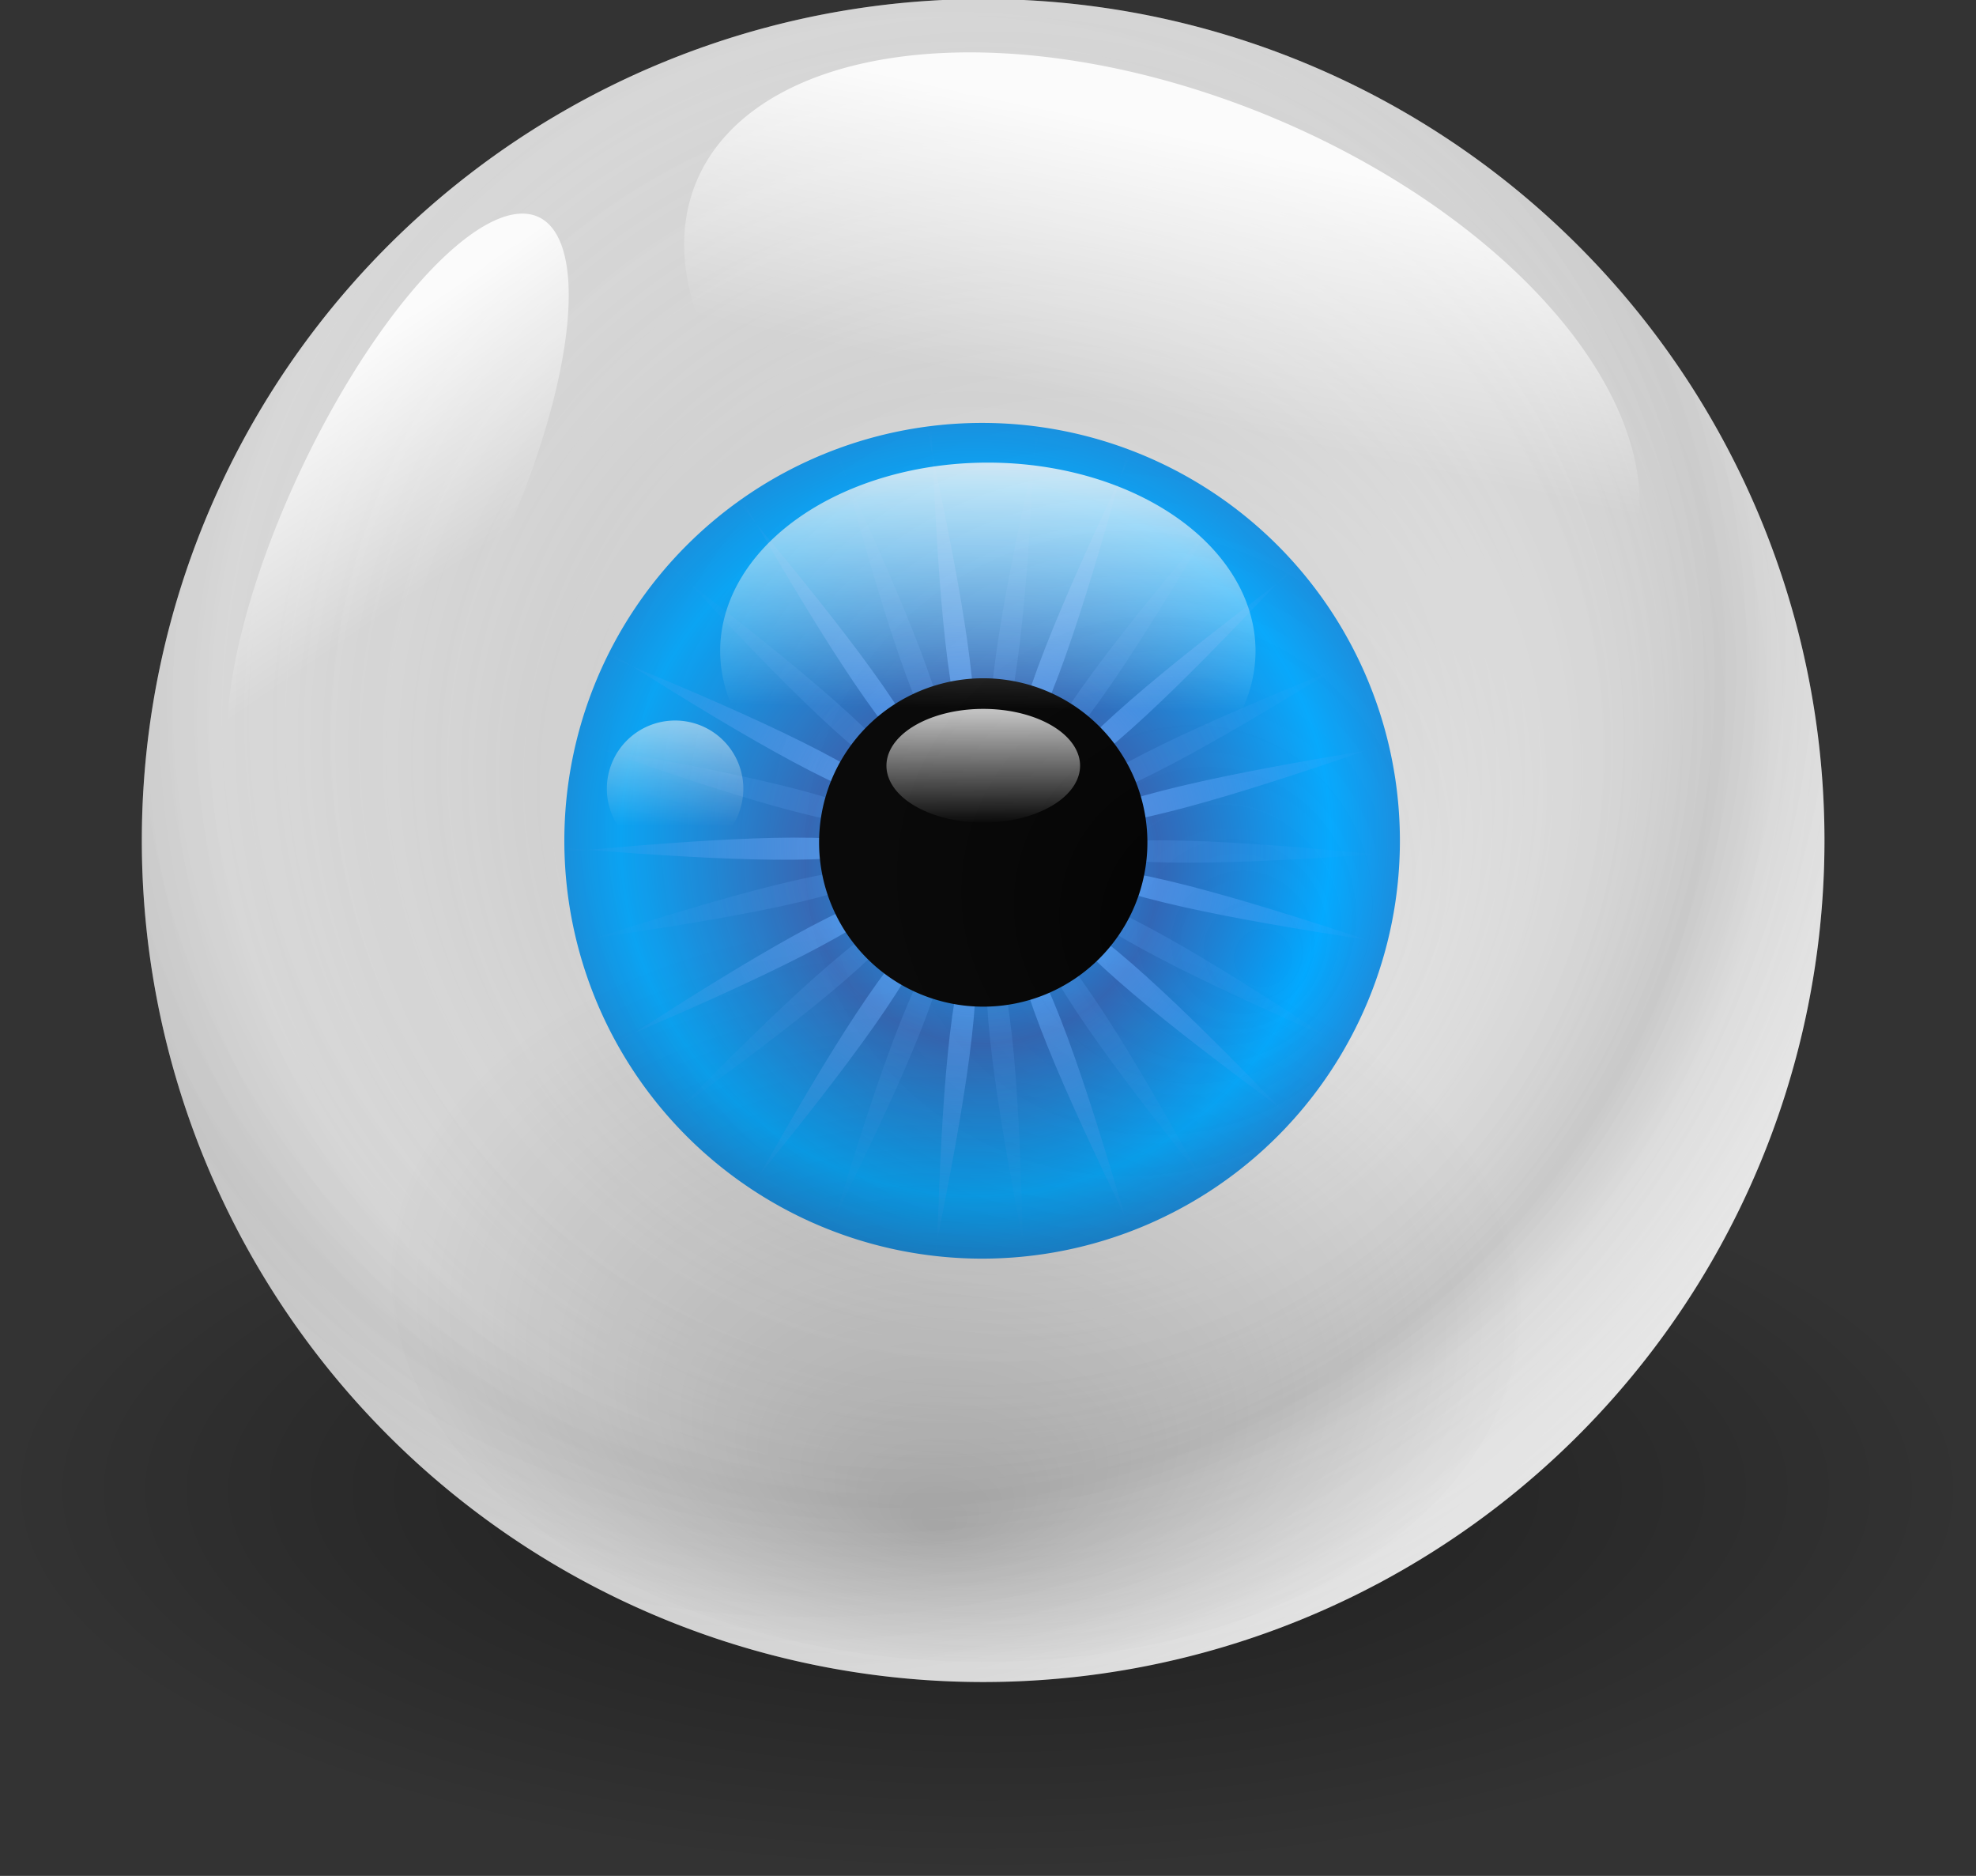 <?xml version="1.0" encoding="UTF-8" standalone="no"?>
<!-- Created with Inkscape (http://www.inkscape.org/) -->
<svg
   xmlns:dc="http://purl.org/dc/elements/1.1/"
   xmlns:cc="http://creativecommons.org/ns#"
   xmlns:rdf="http://www.w3.org/1999/02/22-rdf-syntax-ns#"
   xmlns:svg="http://www.w3.org/2000/svg"
   xmlns="http://www.w3.org/2000/svg"
   xmlns:xlink="http://www.w3.org/1999/xlink"
   xmlns:sodipodi="http://sodipodi.sourceforge.net/DTD/sodipodi-0.dtd"
   xmlns:inkscape="http://www.inkscape.org/namespaces/inkscape"
   height="243.936"
   id="svg1"
   inkscape:version="0.46"
   sodipodi:docbase="/home/the_structorr/Grafika/svg/moje"
   sodipodi:docname="eye_01.svg"
   sodipodi:version="0.32"
   width="257.002"
   inkscape:output_extension="org.inkscape.output.svg.inkscape"
   version="1.0">
  <rect width="100%" height="100%" fill="#333333" stroke="none"/>
  <defs
     id="defs3">
    <inkscape:perspective
       sodipodi:type="inkscape:persp3d"
       inkscape:vp_x="0 : 160 : 1"
       inkscape:vp_y="0 : 1000 : 0"
       inkscape:vp_z="320 : 160 : 1"
       inkscape:persp3d-origin="160 : 106.66667 : 1"
       id="perspective61" />
    <linearGradient
       id="linearGradient3754"
       inkscape:collect="always">
      <stop
         id="stop3755"
         offset="0"
         style="stop-color:#000000;stop-opacity:1;" />
      <stop
         id="stop3756"
         offset="1"
         style="stop-color:#000000;stop-opacity:0;" />
    </linearGradient>
    <linearGradient
       id="linearGradient3745"
       inkscape:collect="always">
      <stop
         id="stop3746"
         offset="0"
         style="stop-color:#000000;stop-opacity:1;" />
      <stop
         id="stop3747"
         offset="1"
         style="stop-color:#000000;stop-opacity:0;" />
    </linearGradient>
    <linearGradient
       id="linearGradient3690">
      <stop
         id="stop3691"
         offset="0"
         style="stop-color:#ffffff;stop-opacity:0;" />
      <stop
         id="stop3692"
         offset="1"
         style="stop-color:#000000;stop-opacity:0.173;" />
    </linearGradient>
    <linearGradient
       id="linearGradient2428">
      <stop
         id="stop2429"
         offset="0"
         style="stop-color:#f8f8f8;stop-opacity:1;" />
      <stop
         id="stop2430"
         offset="1"
         style="stop-color:#dbdbdb;stop-opacity:1;" />
    </linearGradient>
    <linearGradient
       id="linearGradient1714"
       inkscape:collect="always">
      <stop
         id="stop1715"
         offset="0"
         style="stop-color:#ffffff;stop-opacity:1;" />
      <stop
         id="stop1716"
         offset="1"
         style="stop-color:#ffffff;stop-opacity:0;" />
    </linearGradient>
    <linearGradient
       id="linearGradient1706"
       inkscape:collect="always">
      <stop
         id="stop1707"
         offset="0"
         style="stop-color:#5da8ff;stop-opacity:1;" />
      <stop
         id="stop1708"
         offset="1"
         style="stop-color:#5da8ff;stop-opacity:0;" />
    </linearGradient>
    <linearGradient
       id="linearGradient1684">
      <stop
         id="stop1685"
         offset="0"
         style="stop-color:#00a8ff;stop-opacity:1;" />
      <stop
         id="stop1686"
         offset="1"
         style="stop-color:#2f65b6;stop-opacity:1;" />
    </linearGradient>
    <linearGradient
       gradientTransform="scale(1.305,0.766)"
       gradientUnits="userSpaceOnUse"
       id="linearGradient1717"
       inkscape:collect="always"
       x1="308.401"
       x2="307.952"
       xlink:href="#linearGradient1714"
       y1="639.939"
       y2="748.323" />
    <linearGradient
       gradientUnits="userSpaceOnUse"
       id="linearGradient3717"
       inkscape:collect="always"
       x1="-1107.265"
       x2="-1107.265"
       xlink:href="#linearGradient1714"
       y1="383.251"
       y2="512.12" />
    <radialGradient
       cx="-1110.285"
       cy="444.665"
       fx="-1092.144"
       fy="406.022"
       gradientUnits="userSpaceOnUse"
       id="radialGradient4400"
       inkscape:collect="always"
       r="68.038"
       xlink:href="#linearGradient3754" />
    <linearGradient
       gradientTransform="scale(1.305,0.766)"
       gradientUnits="userSpaceOnUse"
       id="linearGradient4411"
       inkscape:collect="always"
       x1="306.156"
       x2="306.605"
       xlink:href="#linearGradient1714"
       y1="646.857"
       y2="747.554" />
    <linearGradient
       gradientTransform="scale(1.305,0.766)"
       gradientUnits="userSpaceOnUse"
       id="linearGradient4415"
       inkscape:collect="always"
       x1="306.156"
       x2="306.605"
       xlink:href="#linearGradient1714"
       y1="646.857"
       y2="747.554" />
    <linearGradient
       gradientTransform="scale(1.305,0.766)"
       gradientUnits="userSpaceOnUse"
       id="linearGradient4418"
       inkscape:collect="always"
       x1="306.156"
       x2="306.605"
       xlink:href="#linearGradient1714"
       y1="646.857"
       y2="747.554" />
    <radialGradient
       cx="-530.927"
       cy="1860.268"
       fx="-530.927"
       fy="1860.268"
       gradientTransform="scale(1.72,0.581)"
       gradientUnits="userSpaceOnUse"
       id="radialGradient1757"
       inkscape:collect="always"
       r="615.201"
       xlink:href="#linearGradient3745" />
    <radialGradient
       cx="-1040.368"
       cy="773.9"
       fx="-1058.759"
       fy="819.876"
       gradientUnits="userSpaceOnUse"
       id="radialGradient1758"
       inkscape:collect="always"
       r="281.321"
       spreadMethod="reflect"
       xlink:href="#linearGradient2428" />
    <radialGradient
       cx="299.43"
       cy="574.775"
       fx="302.352"
       fy="586.64"
       gradientUnits="userSpaceOnUse"
       id="radialGradient1759"
       inkscape:collect="always"
       r="83.152"
       spreadMethod="reflect"
       xlink:href="#linearGradient1684" />
    <radialGradient
       cx="389.182"
       cy="568.66"
       fx="389.182"
       fy="568.66"
       gradientTransform="matrix(0.42,0,0,0.422,197.164,259.262)"
       gradientUnits="userSpaceOnUse"
       id="radialGradient1760"
       inkscape:collect="always"
       r="270.772"
       xlink:href="#linearGradient1706" />
    <radialGradient
       cx="389.182"
       cy="568.66"
       fx="389.182"
       fy="568.66"
       gradientTransform="matrix(0.405,0.109,-0.109,0.408,264.895,225.174)"
       gradientUnits="userSpaceOnUse"
       id="radialGradient1761"
       inkscape:collect="always"
       r="270.772"
       xlink:href="#linearGradient1706" />
    <linearGradient
       gradientTransform="scale(1.305,0.766)"
       gradientUnits="userSpaceOnUse"
       id="linearGradient1762"
       inkscape:collect="always"
       x1="306.156"
       x2="306.605"
       xlink:href="#linearGradient1714"
       y1="646.857"
       y2="747.554" />
    <linearGradient
       gradientUnits="userSpaceOnUse"
       id="linearGradient1763"
       inkscape:collect="always"
       x1="-1112.406"
       x2="-1114.527"
       xlink:href="#linearGradient1714"
       y1="360.095"
       y2="464.801" />
    <linearGradient
       gradientUnits="userSpaceOnUse"
       id="linearGradient1764"
       inkscape:collect="always"
       x1="-1102.231"
       x2="-1103.238"
       xlink:href="#linearGradient1714"
       y1="382.244"
       y2="480.91" />
    <radialGradient
       cx="-1095.54"
       cy="691.142"
       fx="-819.682"
       fy="902.634"
       gradientUnits="userSpaceOnUse"
       id="radialGradient1765"
       inkscape:collect="always"
       r="595.993"
       spreadMethod="reflect"
       xlink:href="#linearGradient3690" />
    <linearGradient
       gradientUnits="userSpaceOnUse"
       id="linearGradient1766"
       inkscape:collect="always"
       x1="-1130.399"
       x2="-1117.122"
       xlink:href="#linearGradient1714"
       y1="393.443"
       y2="455.664" />
    <linearGradient
       gradientUnits="userSpaceOnUse"
       id="linearGradient1767"
       inkscape:collect="always"
       x1="-1124.524"
       x2="-1090.351"
       xlink:href="#linearGradient1714"
       y1="390.299"
       y2="464.801" />
  </defs>
  <sodipodi:namedview
     bordercolor="#666666"
     borderopacity="1.0"
     id="base"
     inkscape:current-layer="layer1"
     inkscape:cx="128.00000"
     inkscape:cy="128.00000"
     inkscape:pageopacity="0.0"
     inkscape:pageshadow="2"
     inkscape:window-height="685"
     inkscape:window-width="1018"
     inkscape:window-x="0"
     inkscape:window-y="25"
     inkscape:zoom="2.0312500"
     pagecolor="#ffffff"
     showgrid="false" />
  <g
     id="layer1"
     inkscape:groupmode="layer"
     inkscape:label="Layer 1"
     transform="translate(-31.499,-38.032)">
    <g
       id="g1742"
       transform="matrix(0.472,0,0,0.472,-11.583,-88.282)">
      <path
         d="M 144.977,1081.358 A 1058.335,357.611 0 1 1 -1971.693,1081.358 A 1058.335,357.611 0 1 1 144.977,1081.358 z"
         id="path3744"
         sodipodi:cx="-913.35773"
         sodipodi:cy="1081.3577"
         sodipodi:rx="1058.3352"
         sodipodi:ry="357.61096"
         sodipodi:type="arc"
         style="opacity:0.467;fill:url(#radialGradient1757);fill-opacity:1;fill-rule:evenodd;stroke:none;stroke-width:3;stroke-linecap:round;stroke-linejoin:miter;marker:none;marker-start:none;marker-mid:none;marker-end:none;stroke-miterlimit:4;stroke-dashoffset:0;stroke-opacity:1;visibility:visible;display:block"
         transform="matrix(0.257,0,0,0.295,597.982,359.297)" />
      <path
         d="M -424.285,810.681 A 606.888,606.888 0 1 1 -1638.061,810.681 A 606.888,606.888 0 1 1 -424.285,810.681 z"
         id="path3058"
         sodipodi:cx="-1031.1729"
         sodipodi:cy="810.68103"
         sodipodi:rx="606.88818"
         sodipodi:ry="606.88818"
         sodipodi:type="arc"
         style="fill:url(#radialGradient1758);fill-opacity:1;fill-rule:evenodd;stroke:none;stroke-width:2.898;stroke-linecap:round;stroke-linejoin:miter;marker:none;marker-start:none;marker-mid:none;marker-end:none;stroke-miterlimit:4;stroke-dashoffset:0;stroke-opacity:1;visibility:visible;display:block"
         transform="matrix(0.382,0,0,0.382,756.095,189.5)" />
      <path
         d="M 495.211,562.909 A 195.781,195.781 0 1 1 103.649,562.909 A 195.781,195.781 0 1 1 495.211,562.909 z"
         id="path1061"
         sodipodi:cx="299.4299"
         sodipodi:cy="562.90942"
         sodipodi:rx="195.7811"
         sodipodi:ry="195.7811"
         sodipodi:type="arc"
         style="fill:url(#radialGradient1759);fill-opacity:1;fill-rule:evenodd;stroke:none;stroke-width:0.447;stroke-linecap:round;stroke-linejoin:miter;marker:none;marker-start:none;marker-mid:none;marker-end:none;stroke-miterlimit:4;stroke-dashoffset:0;stroke-opacity:1;visibility:visible;display:block"
         transform="matrix(0.588,0,0,0.588,185.839,168.256)" />
      <path
         d="M 347.917,385.083 C 347.469,385.138 347.022,385.194 346.575,385.254 C 347.138,387.859 347.7,390.471 348.246,393.043 C 348.13,390.416 348.027,387.746 347.917,385.083 z M 348.246,393.043 C 349.921,430.859 352.413,464.558 358.917,476.722 C 362.162,463.316 356.112,430.071 348.246,393.043 z M 358.917,476.722 C 358.143,479.917 356.904,482.124 354.983,482.866 C 353.059,483.609 350.656,482.798 347.931,480.945 C 348.736,484.143 348.671,486.682 347.312,488.234 C 345.955,489.784 343.45,490.184 340.181,489.813 C 342.374,492.266 343.491,494.546 343.01,496.549 C 342.528,498.556 340.494,500.069 337.418,501.259 C 340.506,502.413 342.557,503.904 343.062,505.904 C 343.567,507.902 342.476,510.187 340.313,512.667 C 343.583,512.253 346.08,512.631 347.457,514.166 C 348.833,515.701 348.931,518.227 348.167,521.429 C 350.868,519.547 353.262,518.71 355.193,519.429 C 357.127,520.149 358.395,522.35 359.206,525.547 C 360.724,522.621 362.449,520.769 364.495,520.508 C 366.54,520.247 368.675,521.612 370.876,524.061 C 370.86,520.764 371.541,518.322 373.231,517.14 C 374.92,515.959 377.435,516.168 380.52,517.311 C 378.978,514.403 378.442,511.918 379.389,510.088 C 380.337,508.255 382.671,507.271 385.941,506.851 C 383.218,504.992 381.585,503.059 381.573,500.996 C 381.561,498.932 383.173,496.968 385.875,495.076 C 382.601,494.694 380.253,493.739 379.284,491.918 C 378.314,490.097 378.825,487.611 380.336,484.682 C 377.258,485.867 374.739,486.107 373.034,484.945 C 371.33,483.783 370.623,481.36 370.6,478.064 C 368.429,480.536 366.305,481.918 364.258,481.682 C 362.212,481.446 360.467,479.622 358.917,476.722 z M 370.6,478.064 C 379.701,467.7 389.793,435.472 400.032,399.043 C 383.952,433.284 370.503,464.268 370.6,478.064 z M 400.032,399.043 C 401.137,396.69 402.273,394.305 403.4,391.925 C 402.981,391.763 402.572,391.582 402.151,391.425 C 401.443,393.973 400.738,396.53 400.032,399.043 z M 380.336,484.682 C 393.218,479.721 417.15,455.871 443.148,428.37 C 412.982,451.226 386.665,472.415 380.336,484.682 z M 443.148,428.37 C 445.063,426.918 447.02,425.452 448.963,423.988 C 448.693,423.677 448.421,423.363 448.147,423.054 C 446.477,424.832 444.803,426.619 443.148,428.37 z M 385.875,495.076 C 399.584,496.672 431.847,486.675 467.646,474.406 C 430.323,480.624 397.182,487.158 385.875,495.076 z M 467.646,474.406 C 469.786,474.049 471.967,473.695 474.133,473.34 C 474.048,472.975 473.957,472.612 473.869,472.248 C 471.791,472.967 469.703,473.701 467.646,474.406 z M 385.941,506.851 C 397.336,514.633 430.547,520.775 467.936,526.547 C 432.002,514.71 399.627,505.092 385.941,506.851 z M 467.936,526.547 C 469.747,527.144 471.594,527.756 473.422,528.363 C 473.504,528.048 473.58,527.731 473.659,527.416 C 471.751,527.126 469.824,526.839 467.936,526.547 z M 380.52,517.311 C 386.986,529.497 413.555,550.366 443.99,572.86 C 417.663,545.668 393.455,522.104 380.52,517.311 z M 443.99,572.86 C 445.135,574.043 446.297,575.256 447.45,576.452 C 447.639,576.242 447.828,576.031 448.016,575.82 C 446.676,574.834 445.316,573.84 443.99,572.86 z M 370.876,524.061 C 370.944,537.86 384.763,568.683 401.256,602.739 C 390.583,566.433 380.1,534.32 370.876,524.061 z M 401.256,602.739 C 401.682,604.189 402.106,605.672 402.532,607.134 C 402.776,607.042 403.013,606.938 403.256,606.844 C 402.591,605.478 401.913,604.096 401.256,602.739 z M 359.206,525.547 C 352.855,537.795 350.759,571.497 349.536,609.305 C 356.953,572.215 362.6,538.921 359.206,525.547 z M 349.536,609.305 C 349.244,610.764 348.938,612.255 348.641,613.725 C 348.896,613.755 349.149,613.79 349.404,613.818 C 349.45,612.316 349.488,610.794 349.536,609.305 z M 348.167,521.429 C 336.848,529.318 319.335,558.218 300.671,591.148 C 324.494,561.731 344.966,534.85 348.167,521.429 z M 300.671,591.148 C 299.672,592.381 298.641,593.63 297.631,594.871 C 297.86,595.026 298.098,595.166 298.329,595.319 C 299.111,593.932 299.892,592.522 300.671,591.148 z M 340.313,512.667 C 326.624,514.397 297.696,531.823 265.883,552.295 C 300.633,537.326 331.246,523.058 340.313,512.667 z M 265.883,552.295 C 264.222,553.011 262.524,553.734 260.844,554.453 C 260.992,554.724 261.155,554.986 261.305,555.256 C 262.83,554.269 264.37,553.269 265.883,552.295 z M 337.418,501.259 C 324.492,496.43 290.781,498.416 253.095,501.759 C 290.815,504.653 324.549,506.241 337.418,501.259 z M 253.095,501.759 C 251.036,501.601 248.939,501.425 246.858,501.259 C 246.864,501.615 246.876,501.971 246.885,502.325 C 248.957,502.136 251.044,501.941 253.095,501.759 z M 340.181,489.813 C 330.993,479.533 300.231,465.642 265.318,451.092 C 297.368,471.179 326.483,488.256 340.181,489.813 z M 265.318,451.092 C 263.32,449.84 261.297,448.55 259.279,447.276 C 259.094,447.638 258.893,447.991 258.713,448.355 C 260.921,449.267 263.139,450.184 265.318,451.092 z M 347.931,480.945 C 344.562,467.565 323.773,440.954 299.618,411.844 C 318.665,444.532 336.521,473.188 347.931,480.945 z M 299.618,411.844 C 298.337,409.646 297.041,407.405 295.75,405.174 C 295.392,405.426 295.039,405.681 294.684,405.937 C 296.334,407.913 297.995,409.889 299.618,411.844 z"
         id="path1683"
         style="fill:url(#radialGradient1760);fill-opacity:1;fill-rule:evenodd;stroke:none;stroke-width:0.447;stroke-linecap:round;stroke-linejoin:miter;marker:none;marker-start:none;marker-mid:none;marker-end:none;stroke-miterlimit:4;stroke-dashoffset:0;stroke-opacity:1;visibility:visible;display:block" />
      <path
         d="M 377.946,385.725 C 377.5,385.661 377.052,385.6 376.606,385.542 C 376.475,388.204 376.342,390.873 376.204,393.498 C 376.772,390.931 377.363,388.325 377.946,385.725 z M 376.204,393.498 C 368.034,430.459 361.719,463.655 364.853,477.087 C 371.457,464.979 374.219,431.3 376.204,393.498 z M 364.853,477.087 C 363.279,479.974 361.511,481.785 359.463,482.004 C 357.412,482.224 355.301,480.819 353.148,478.324 C 353.098,481.62 352.379,484.056 350.664,485.204 C 348.953,486.35 346.429,486.088 343.368,484.883 C 344.851,487.821 345.34,490.312 344.357,492.122 C 343.372,493.936 341.015,494.871 337.736,495.225 C 340.421,497.139 342.015,499.109 341.986,501.172 C 341.957,503.232 340.311,505.157 337.58,506.992 C 340.846,507.44 343.16,508.45 344.092,510.29 C 345.024,512.129 344.465,514.595 342.899,517.489 C 345.995,516.37 348.523,516.181 350.203,517.376 C 351.884,518.572 352.539,521.026 352.496,524.324 C 354.719,521.89 356.865,520.548 358.909,520.826 C 360.952,521.103 362.66,522.973 364.153,525.909 C 364.991,522.721 366.28,520.537 368.219,519.833 C 370.156,519.13 372.531,519.982 375.215,521.885 C 374.478,518.677 374.604,516.138 375.992,514.615 C 377.382,513.091 379.891,512.744 383.159,513.185 C 381.01,510.684 379.933,508.395 380.455,506.399 C 380.977,504.402 383.043,502.922 386.143,501.793 C 383.079,500.578 381.058,499.047 380.593,497.037 C 380.128,495.028 381.264,492.759 383.483,490.32 C 380.203,490.668 377.708,490.248 376.361,488.684 C 375.015,487.121 374.96,484.597 375.791,481.408 C 373.054,483.234 370.645,484.019 368.729,483.261 C 366.814,482.504 365.6,480.29 364.853,477.087 z M 375.791,481.408 C 387.264,473.753 405.353,445.235 424.673,412.697 C 400.278,441.609 379.268,468.057 375.791,481.408 z M 424.673,412.697 C 426.349,410.71 428.063,408.7 429.768,406.693 C 429.405,406.428 429.057,406.148 428.69,405.887 C 427.348,408.165 426.005,410.453 424.673,412.697 z M 383.483,490.32 C 397.209,488.863 426.499,472.019 458.729,452.184 C 423.675,466.454 392.77,480.11 383.483,490.32 z M 458.729,452.184 C 460.954,451.277 463.224,450.367 465.48,449.457 C 465.299,449.086 465.118,448.712 464.934,448.343 C 462.86,449.628 460.78,450.921 458.729,452.184 z M 386.143,501.793 C 398.971,506.884 432.722,505.577 470.477,502.992 C 432.816,499.338 399.113,497.071 386.143,501.793 z M 470.477,502.992 C 472.637,503.201 474.835,503.423 477.018,503.641 C 477.031,503.267 477.037,502.892 477.047,502.518 C 474.853,502.675 472.646,502.843 470.477,502.992 z M 383.159,513.185 C 392.151,523.651 422.64,538.179 457.261,553.431 C 425.616,532.697 396.834,515.028 383.159,513.185 z M 457.261,553.431 C 458.857,554.477 460.482,555.545 462.091,556.605 C 462.251,556.322 462.407,556.036 462.565,555.751 C 460.797,554.978 459.01,554.202 457.261,553.431 z M 375.215,521.885 C 378.307,535.329 398.569,562.364 422.145,591.968 C 403.753,558.889 386.468,529.863 375.215,521.885 z M 422.145,591.968 C 422.945,593.407 423.754,594.88 424.558,596.333 C 424.795,596.18 425.032,596.025 425.268,595.87 C 424.228,594.57 423.173,593.259 422.145,591.968 z M 364.153,525.909 C 360.646,539.255 366.018,572.605 373.134,609.769 C 372.221,571.938 370.407,538.206 364.153,525.909 z M 373.134,609.769 C 373.17,611.28 373.196,612.822 373.229,614.344 C 373.488,614.319 373.744,614.28 374.003,614.252 C 373.714,612.76 373.417,611.25 373.134,609.769 z M 352.496,524.324 C 343.191,534.511 332.444,566.522 321.477,602.725 C 338.241,568.819 352.312,538.121 352.496,524.324 z M 321.477,602.725 C 320.817,604.059 320.136,605.42 319.468,606.764 C 319.707,606.858 319.942,606.957 320.182,607.05 C 320.614,605.611 321.045,604.151 321.477,602.725 z M 342.899,517.489 C 329.923,522.18 305.528,545.562 278.976,572.54 C 309.601,550.291 336.333,529.624 342.899,517.489 z M 278.976,572.54 C 277.692,573.472 276.373,574.412 275.077,575.35 C 275.258,575.558 275.452,575.755 275.634,575.962 C 276.749,574.825 277.868,573.665 278.976,572.54 z M 337.58,506.992 C 323.91,505.121 291.458,514.466 255.43,526.007 C 292.87,520.541 326.132,514.683 337.58,506.992 z M 255.43,526.007 C 253.639,526.269 251.812,526.528 250.004,526.787 C 250.077,527.087 250.166,527.383 250.241,527.682 C 251.97,527.123 253.716,526.556 255.43,526.007 z M 337.736,495.225 C 326.5,487.214 293.424,480.408 256.157,473.883 C 291.843,486.441 324.016,496.706 337.736,495.225 z M 256.157,473.883 C 254.209,473.198 252.23,472.484 250.262,471.786 C 250.176,472.131 250.095,472.478 250.012,472.823 C 252.063,473.176 254.129,473.528 256.157,473.883 z M 343.368,484.883 C 337.153,472.576 311.035,451.196 281.077,428.106 C 306.836,455.804 330.54,479.834 343.368,484.883 z M 281.077,428.106 C 279.471,426.379 277.851,424.609 276.231,422.857 C 275.96,423.159 275.674,423.448 275.405,423.753 C 277.302,425.205 279.208,426.665 281.077,428.106 z M 353.148,478.324 C 353.357,464.528 340.164,433.443 324.366,399.073 C 334.304,435.576 344.135,467.878 353.148,478.324 z M 324.366,399.073 C 323.698,396.618 323.026,394.118 322.357,391.629 C 321.946,391.78 321.538,391.935 321.13,392.09 C 322.212,394.425 323.305,396.764 324.366,399.073 z"
         id="path1710"
         style="opacity:0.36;fill:url(#radialGradient1761);fill-opacity:1;fill-rule:evenodd;stroke:none;stroke-width:0.447;stroke-linecap:round;stroke-linejoin:miter;marker:none;marker-start:none;marker-mid:none;marker-end:none;stroke-miterlimit:4;stroke-dashoffset:0;stroke-opacity:1;visibility:visible;display:block" />
      <g
         id="g4419"
         transform="matrix(0.713,0,0,0.713,104.004,143.482)">
        <path
           d="M 503.848,571.547 A 112.286,112.286 0 1 1 279.276,571.547 A 112.286,112.286 0 1 1 503.848,571.547 z"
           id="path1712"
           sodipodi:cx="391.56219"
           sodipodi:cy="571.54681"
           sodipodi:rx="112.28622"
           sodipodi:ry="112.28622"
           sodipodi:type="arc"
           style="fill:#000000;fill-opacity:1;fill-rule:evenodd;stroke:none;stroke-width:0.447;stroke-linecap:round;stroke-linejoin:miter;marker:none;marker-start:none;marker-mid:none;marker-end:none;stroke-miterlimit:4;stroke-dashoffset:0;stroke-opacity:1;visibility:visible;display:block"
           transform="matrix(0.565,0,0,0.565,140.911,176.699)" />
        <path
           d="M 466.42,532.679 A 66.22,38.868 0 1 1 333.98,532.679 A 66.22,38.868 0 1 1 466.42,532.679 z"
           id="path1713"
           sodipodi:cx="400.19958"
           sodipodi:cy="532.67853"
           sodipodi:rx="66.220078"
           sodipodi:ry="38.868305"
           sodipodi:type="arc"
           style="opacity:0.766;fill:url(#linearGradient1762);fill-opacity:1;fill-rule:evenodd;stroke:none;stroke-width:0.447;stroke-linecap:round;stroke-linejoin:miter;marker:none;marker-start:none;marker-mid:none;marker-end:none;stroke-miterlimit:4;stroke-dashoffset:0;stroke-opacity:1;visibility:visible;display:block"
           transform="matrix(0.565,0,0,0.565,136.036,169.004)" />
      </g>
      <path
         d="M -1043.837,444.665 A 66.448,66.448 0 1 1 -1176.733,444.665 A 66.448,66.448 0 1 1 -1043.837,444.665 z"
         id="path3716"
         sodipodi:cx="-1110.2854"
         sodipodi:cy="444.66516"
         sodipodi:rx="66.447983"
         sodipodi:ry="66.447983"
         sodipodi:type="arc"
         style="fill:url(#linearGradient1763);fill-opacity:1;fill-rule:evenodd;stroke:none;stroke-width:3;stroke-linecap:round;stroke-linejoin:miter;marker:none;marker-start:none;marker-mid:none;marker-end:none;stroke-miterlimit:4;stroke-dashoffset:0;stroke-opacity:1;visibility:visible;display:block"
         transform="matrix(1.11,0,0,0.781,1595.898,99.677)" />
      <path
         d="M -1043.837,444.665 A 66.448,66.448 0 1 1 -1176.733,444.665 A 66.448,66.448 0 1 1 -1043.837,444.665 z"
         id="path3708"
         sodipodi:cx="-1110.2854"
         sodipodi:cy="444.66516"
         sodipodi:rx="66.447983"
         sodipodi:ry="66.447983"
         sodipodi:type="arc"
         style="opacity:0.523;fill:url(#linearGradient1764);fill-opacity:1;fill-rule:evenodd;stroke:none;stroke-width:3;stroke-linecap:round;stroke-linejoin:miter;marker:none;marker-start:none;marker-mid:none;marker-end:none;stroke-miterlimit:4;stroke-dashoffset:0;stroke-opacity:1;visibility:visible;display:block"
         transform="matrix(0.283,0,0,0.283,591.511,359.08)" />
      <path
         d="M -424.285,810.681 A 606.888,606.888 0 1 1 -1638.061,810.681 A 606.888,606.888 0 1 1 -424.285,810.681 z"
         id="path3774"
         sodipodi:cx="-1031.1729"
         sodipodi:cy="810.68103"
         sodipodi:rx="606.88818"
         sodipodi:ry="606.88818"
         sodipodi:type="arc"
         style="fill:url(#radialGradient1765);fill-opacity:1;fill-rule:evenodd;stroke:none;stroke-width:2.898;stroke-linecap:round;stroke-linejoin:miter;marker:none;marker-start:none;marker-mid:none;marker-end:none;stroke-miterlimit:4;stroke-dashoffset:0;stroke-opacity:1;visibility:visible;display:block"
         transform="matrix(0.382,0,0,0.382,756.095,189.5)" />
      <path
         d="M -1043.837,444.665 A 66.448,66.448 0 1 1 -1176.733,444.665 A 66.448,66.448 0 1 1 -1043.837,444.665 z"
         id="path3740"
         sodipodi:cx="-1110.2854"
         sodipodi:cy="444.66516"
         sodipodi:rx="66.447983"
         sodipodi:ry="66.447983"
         sodipodi:type="arc"
         style="opacity:0.9;fill:url(#linearGradient1766);fill-opacity:1;fill-rule:evenodd;stroke:none;stroke-width:3;stroke-linecap:round;stroke-linejoin:miter;marker:none;marker-start:none;marker-mid:none;marker-end:none;stroke-miterlimit:4;stroke-dashoffset:0;stroke-opacity:1;visibility:visible;display:block"
         transform="matrix(1.968,0.673,-0.228,1.15,2697.875,606.441)" />
      <path
         d="M -1043.837,444.665 A 66.448,66.448 0 1 1 -1176.733,444.665 A 66.448,66.448 0 1 1 -1043.837,444.665 z"
         id="path3742"
         sodipodi:cx="-1110.2854"
         sodipodi:cy="444.66516"
         sodipodi:rx="66.447983"
         sodipodi:ry="66.447983"
         sodipodi:type="arc"
         style="opacity:0.9;fill:url(#linearGradient1767);fill-opacity:1;fill-rule:evenodd;stroke:none;stroke-width:3;stroke-linecap:round;stroke-linejoin:miter;marker:none;marker-start:none;marker-mid:none;marker-end:none;stroke-miterlimit:4;stroke-dashoffset:0;stroke-opacity:1;visibility:visible;display:block"
         transform="matrix(0.446,9.096583e-2,-0.55,1.244,940.691,-42.819)" />
      <path
         d="M -1043.837,444.665 A 66.448,66.448 0 1 1 -1176.733,444.665 A 66.448,66.448 0 1 1 -1043.837,444.665 z"
         id="path3749"
         sodipodi:cx="-1110.2854"
         sodipodi:cy="444.66516"
         sodipodi:rx="66.447983"
         sodipodi:ry="66.447983"
         sodipodi:type="arc"
         style="opacity:0.2;fill:url(#radialGradient4400);fill-opacity:1;fill-rule:evenodd;stroke:none;stroke-width:3.179;stroke-linecap:round;stroke-linejoin:miter;marker:none;marker-start:none;marker-mid:none;marker-end:none;stroke-miterlimit:4;stroke-dashoffset:0;stroke-opacity:1;visibility:visible;display:block"
         transform="matrix(2.07,0.779,1.095,-1.32,2166.097,2075.488)" />
    </g>
  </g>
</svg>
